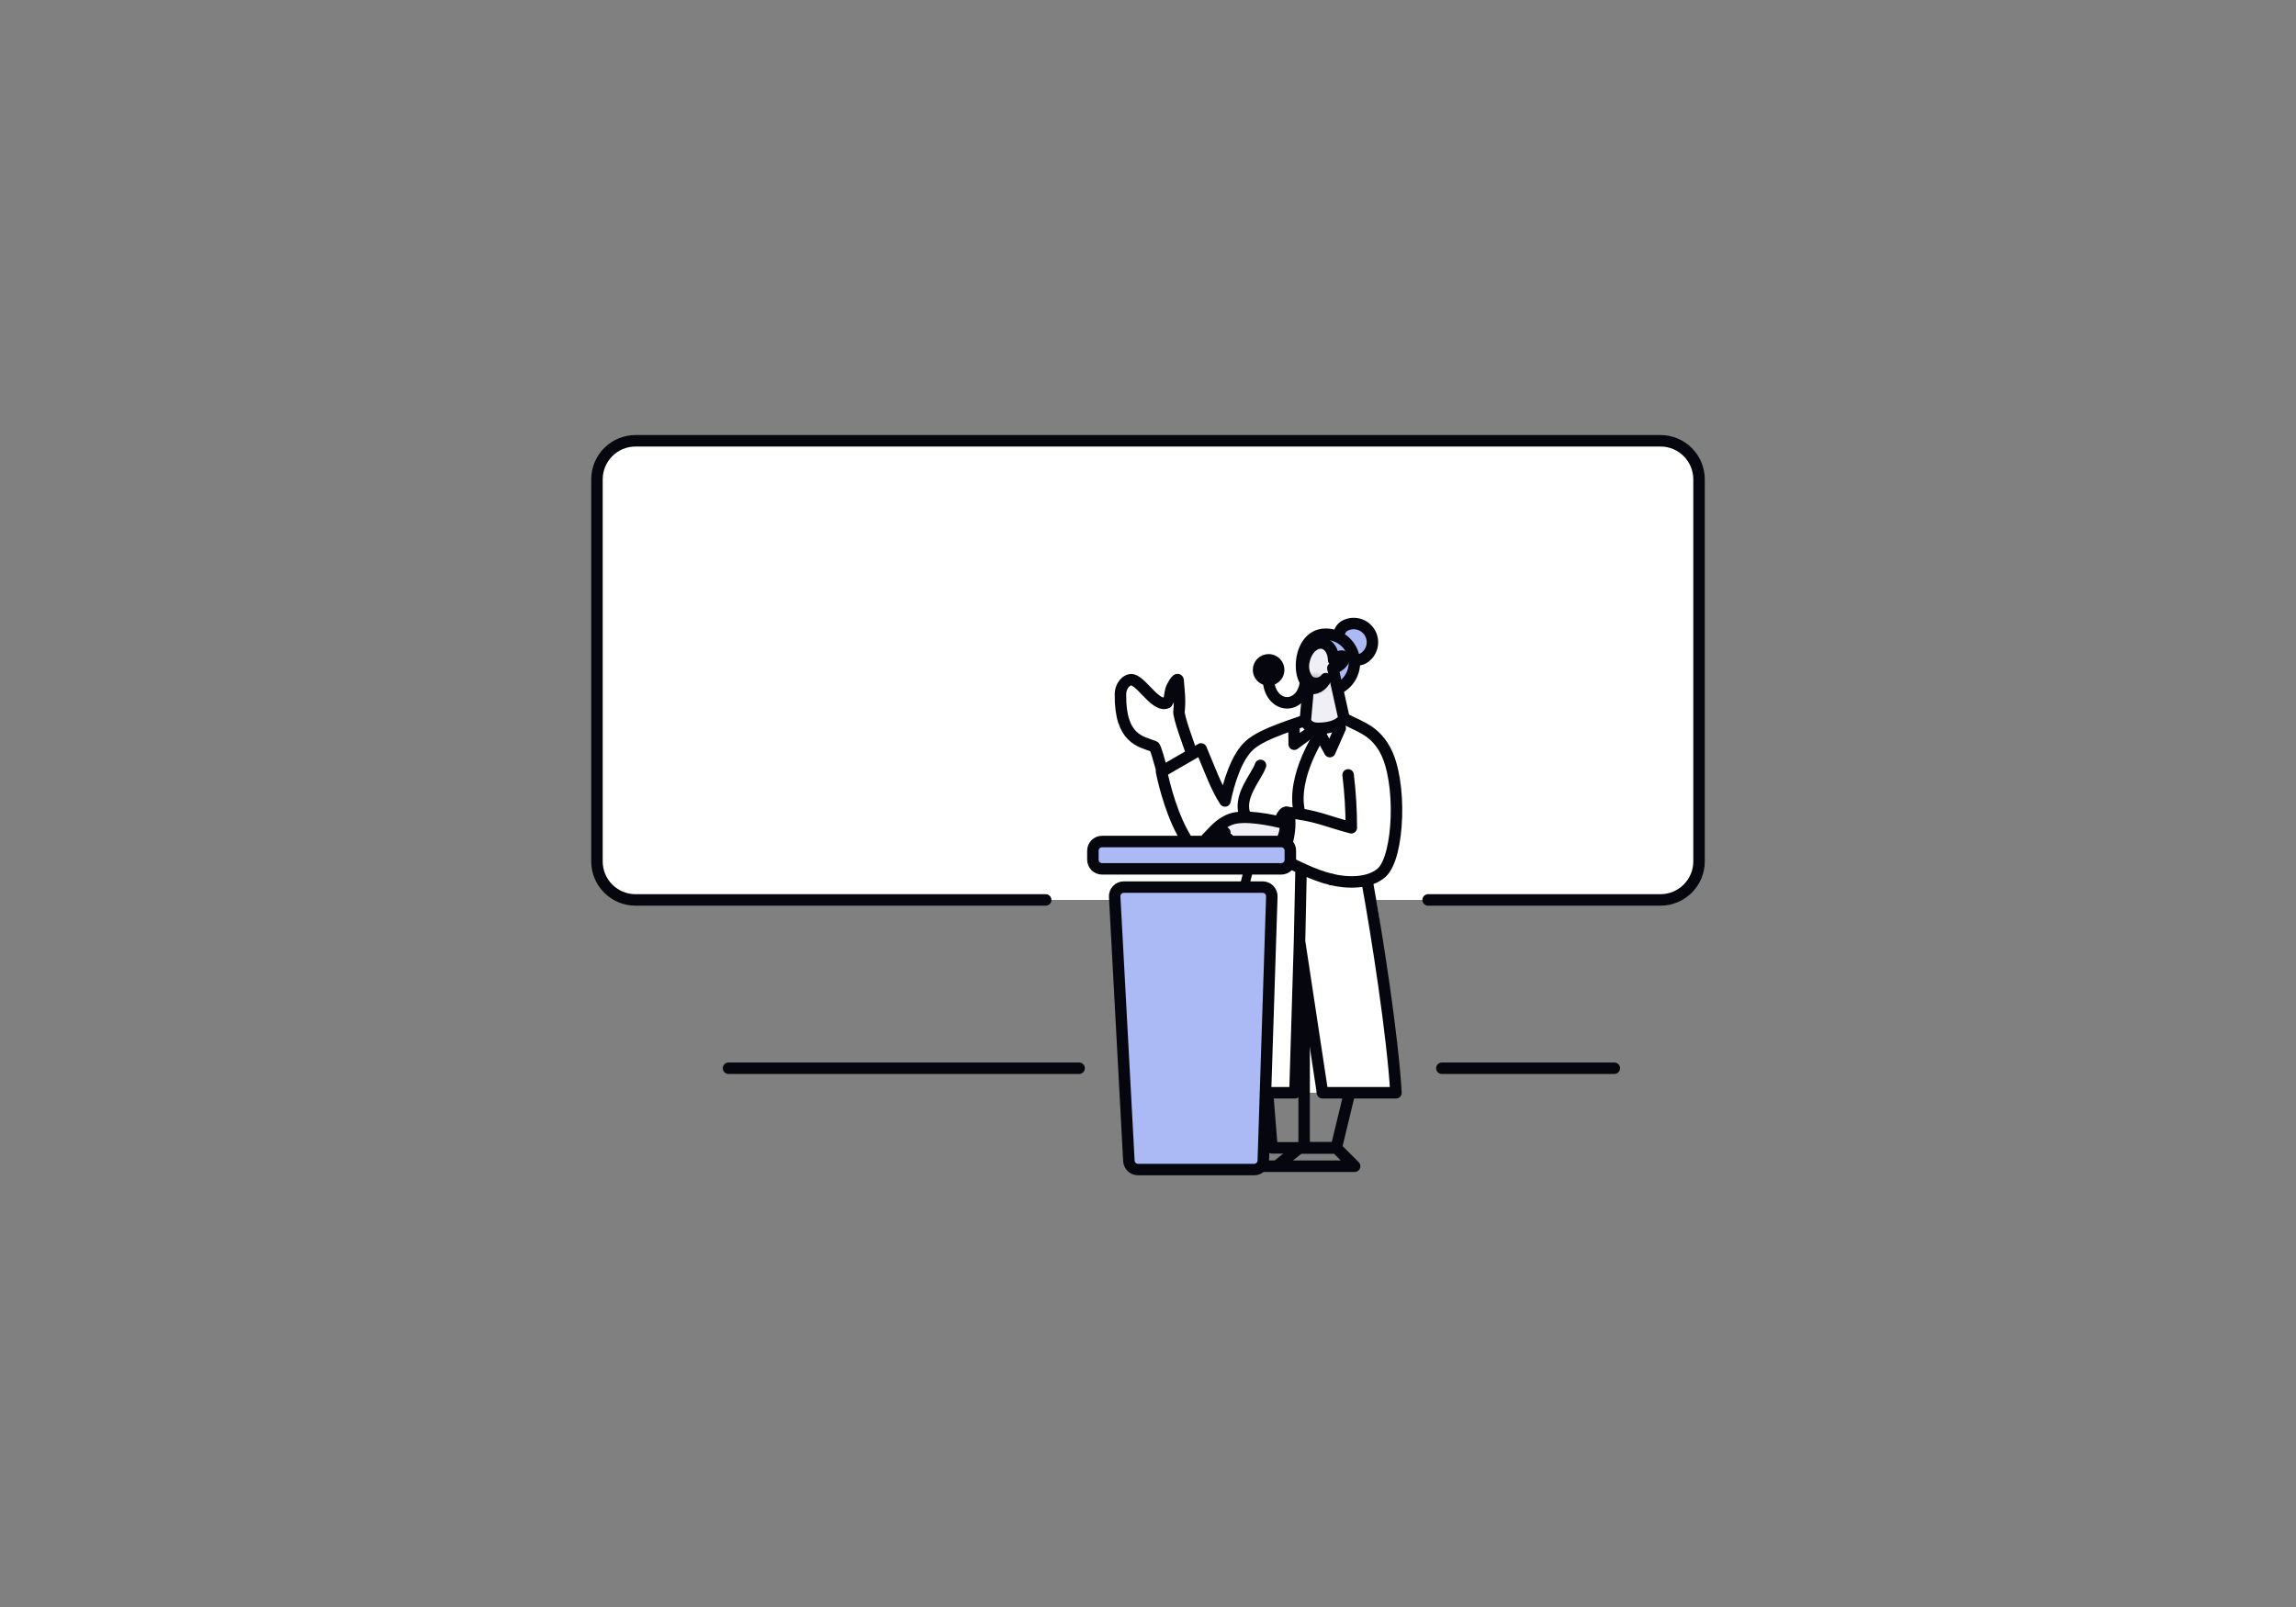 <?xml version="1.0" encoding="UTF-8"?>
<svg xmlns="http://www.w3.org/2000/svg" width="200" height="140" viewBox="0 0 200 140" fill="none">
  <rect x="0" y="0" width="200" height="140" fill="#808080" stroke="none"/>
  <g clip-path="url(#clip0_1559_37947)">
    <rect x="52" y="38.401" width="96" height="40" rx="3.36" fill="white"></rect>
    <path d="M124.4 78.401H144.64C146.496 78.401 148 76.897 148 75.041V41.761C148 39.905 146.496 38.401 144.64 38.401H55.36C53.504 38.401 52 39.905 52 41.761V75.041C52 76.897 53.504 78.401 55.36 78.401H91.088" stroke="#06070E" stroke-linecap="round"></path>
    <path d="M110.369 78.401C109.538 83.832 109.011 89.476 108.8 95.201H121.6C121.319 89.472 120.746 83.834 119.893 78.401H110.369Z" fill="white"></path>
    <path d="M110.369 78.401C109.538 83.056 109.011 90.293 108.8 95.201H112.8M119.093 76.801C119.946 81.458 121.319 90.29 121.6 95.201H115.2" stroke="#06070E" stroke-linecap="round" stroke-linejoin="round"></path>
    <path d="M115.2 63.601C115.2 63.601 112.4 67.601 113.2 70.801M112.8 95.201L113.2 82.001M113.2 82.001L115.2 95.201M113.2 82.001C113.2 82.001 113.272 78.383 113.336 75.601" stroke="#06070E"></path>
    <path d="M112.717 63.451L112.736 64.836L114.697 63.397L115.84 65.48L116.745 63.431" stroke="#06070E" stroke-linecap="round" stroke-linejoin="round"></path>
    <path d="M110 74.401C103.974 78.993 101.66 69.504 101.179 67.233L104.622 65.246C105.295 66.799 105.915 68.587 106.707 69.778C107.021 68.236 107.688 65.947 108.868 64.907C110.082 63.838 112.846 63.096 114.838 62.351H116.648C118.253 63.311 119.595 63.428 120.641 65.31C122.154 68.039 121.882 74.642 120.36 76.018C119.295 76.98 117.378 76.961 115.993 76.621" stroke="#06070E" stroke-linecap="round" stroke-linejoin="round"></path>
    <path d="M109.801 66.679C109.458 67.694 107.738 69.462 108.493 71.102" stroke="#06070E" stroke-linecap="round" stroke-linejoin="round"></path>
    <path d="M111.671 72.719C111.717 72.46 111.775 72.221 111.839 72.01C111.826 72.23 111.797 72.474 111.751 72.734C111.704 72.993 111.646 73.232 111.582 73.443C111.596 73.223 111.624 72.979 111.671 72.719ZM112.208 71.213C112.208 71.213 112.205 71.216 112.201 71.219C112.205 71.214 112.208 71.213 112.208 71.213ZM111.775 71.143C111.772 71.138 111.77 71.135 111.771 71.135C111.771 71.134 111.772 71.137 111.775 71.143ZM111.214 74.24C111.214 74.239 111.216 74.237 111.221 74.234C111.216 74.238 111.214 74.24 111.214 74.24ZM111.646 74.31C111.649 74.315 111.651 74.318 111.651 74.318C111.651 74.318 111.649 74.316 111.646 74.31Z" fill="#ABB9F4" stroke="#06070E"></path>
    <path d="M111.179 72.631C111.372 71.551 111.768 70.717 112.061 70.77C112.355 70.823 112.437 71.741 112.243 72.822C112.049 73.902 111.654 74.735 111.36 74.683C111.066 74.63 110.985 73.712 111.179 72.631Z" stroke="#06070E" stroke-linecap="round" stroke-linejoin="round"></path>
    <path d="M107.21 71.406C106.192 71.858 105.653 72.792 105.24 73.258C104.846 73.703 104.602 74.298 105.012 74.262C104.825 74.55 104.794 74.761 104.94 74.876C104.978 74.905 105.026 74.92 105.074 74.918C104.873 75.211 105.067 75.419 105.314 75.481C105.275 75.535 105.252 75.599 105.251 75.666C105.249 75.733 105.268 75.798 105.305 75.854C105.342 75.909 105.396 75.952 105.458 75.978C105.521 76.002 105.59 76.008 105.656 75.993C105.997 75.879 107.036 74.931 107.399 74.694C108.402 74.041 110.213 74.092 111.402 74.209C111.788 73.484 111.993 72.679 112 71.861C110.775 71.477 108.381 70.886 107.21 71.406Z" fill="#EFEFF5"></path>
    <path d="M107.21 71.371C106.192 71.748 105.653 72.527 105.24 72.915C104.846 73.286 104.602 73.782 105.012 73.752C104.825 73.992 104.794 74.168 104.94 74.263C104.978 74.287 105.026 74.3 105.074 74.299C104.873 74.543 105.067 74.716 105.314 74.768C105.275 74.813 105.252 74.866 105.251 74.922C105.249 74.977 105.268 75.032 105.305 75.078C105.342 75.125 105.396 75.16 105.458 75.181C105.521 75.202 105.59 75.207 105.656 75.195C105.997 75.1 107.036 74.309 107.399 74.112C108.402 73.568 110.213 73.61 111.402 73.708C111.788 73.104 111.993 72.433 112 71.751C110.775 71.431 108.381 70.938 107.21 71.371Z" stroke="#06070E" stroke-linecap="round" stroke-linejoin="round"></path>
    <path d="M106.969 73.071C106.443 73.228 105.207 74.729 104.782 75.224" stroke="#06070E" stroke-linecap="round" stroke-linejoin="round"></path>
    <path d="M106.692 72.529C106.246 72.662 105.418 73.672 104.715 74.496" stroke="#06070E" stroke-linecap="round" stroke-linejoin="round"></path>
    <path d="M111.36 74.684C112.862 75.413 114.389 76.241 115.992 76.621" stroke="#06070E" stroke-linecap="round" stroke-linejoin="round"></path>
    <path d="M112.061 70.77C114.645 71.019 115.551 71.553 117.71 72.113C117.71 70.573 117.617 69.034 117.432 67.506" stroke="#06070E" stroke-linecap="round" stroke-linejoin="round"></path>
    <path d="M101.185 67.009C101.021 66.441 100.664 65.082 100.533 65.033C99.392 64.604 97.555 64.417 97.601 60.481C97.601 59.681 98.264 59.002 98.801 59.281C99.679 59.72 100.783 61.656 101.659 61.215C102.034 60.538 101.769 61.077 102.001 60.081C102.071 59.818 102.557 58.985 102.621 59.254C102.705 60.307 102.801 60.881 102.705 61.938C102.579 62.296 103.689 65.273 103.819 65.632" stroke="#06070E" stroke-linecap="round" stroke-linejoin="round"></path>
    <path d="M119.328 55.13C119.22 54.945 119.077 54.783 118.906 54.653C118.736 54.523 118.541 54.428 118.334 54.374C118.127 54.319 117.911 54.306 117.699 54.335C117.487 54.364 117.282 54.434 117.097 54.542C116.319 54.995 116.51 56.773 116.51 56.773C116.51 56.773 117.961 57.814 118.74 57.361C118.925 57.253 119.087 57.11 119.217 56.939C119.347 56.769 119.442 56.574 119.496 56.367C119.551 56.16 119.564 55.944 119.535 55.732C119.506 55.52 119.436 55.315 119.328 55.13Z" fill="#ABB9F4"></path>
    <path d="M119.328 55.13C119.22 54.945 119.077 54.783 118.906 54.653C118.736 54.523 118.541 54.428 118.334 54.374C118.127 54.319 117.911 54.306 117.699 54.335C117.487 54.364 117.282 54.434 117.097 54.542C116.319 54.995 116.51 56.773 116.51 56.773C116.51 56.773 117.961 57.814 118.74 57.361C118.925 57.253 119.087 57.11 119.217 56.939C119.347 56.769 119.442 56.574 119.496 56.367C119.551 56.16 119.564 55.944 119.535 55.732C119.506 55.52 119.436 55.315 119.328 55.13Z" stroke="#06070E" stroke-linecap="round" stroke-linejoin="round"></path>
    <path d="M113.371 57.992C113.371 59.367 114.088 60.231 115.462 60.231C115.791 60.235 116.118 60.174 116.423 60.05C116.729 59.927 117.007 59.744 117.241 59.513C117.475 59.281 117.661 59.006 117.788 58.702C117.915 58.398 117.98 58.072 117.98 57.742C117.98 57.413 117.915 57.087 117.788 56.783C117.661 56.479 117.475 56.203 117.241 55.972C117.007 55.74 116.729 55.557 116.423 55.434C116.118 55.311 115.791 55.249 115.462 55.253C114.087 55.253 113.371 56.617 113.371 57.992Z" fill="#ABB9F4"></path>
    <path d="M113.371 57.992C113.371 59.367 114.088 60.231 115.462 60.231C115.791 60.235 116.118 60.174 116.423 60.05C116.729 59.927 117.007 59.744 117.241 59.513C117.475 59.281 117.661 59.006 117.788 58.702C117.915 58.398 117.98 58.072 117.98 57.742C117.98 57.413 117.915 57.087 117.788 56.783C117.661 56.479 117.475 56.203 117.241 55.972C117.007 55.74 116.729 55.557 116.423 55.434C116.118 55.311 115.791 55.249 115.462 55.253C114.087 55.253 113.371 56.617 113.371 57.992Z" stroke="#06070E" stroke-linecap="round" stroke-linejoin="round"></path>
    <path d="M117.064 57.232C116.901 57.019 116.411 57.282 116.172 57.496C116.152 56.758 115.788 56.153 115.234 56.035C114.537 55.887 113.805 56.563 113.598 57.543C113.514 57.852 113.508 58.178 113.58 58.49C113.652 58.803 113.801 59.092 114.013 59.333L113.706 62.752C113.706 62.752 113.808 63.455 114.81 63.455C116.662 63.455 117.075 62.593 117.075 62.593C116.818 61.456 116.453 59.784 116.102 58.205C116.73 58.12 117.229 57.448 117.064 57.232Z" fill="#EFEFF5"></path>
    <path d="M117.064 57.232C116.901 57.019 116.411 57.282 116.172 57.496C116.152 56.758 115.788 56.153 115.234 56.035C114.537 55.887 113.805 56.563 113.598 57.543C113.514 57.852 113.508 58.178 113.58 58.49C113.652 58.803 113.801 59.092 114.013 59.333L113.706 62.752C113.706 62.752 113.808 63.455 114.81 63.455C116.662 63.455 117.075 62.593 117.075 62.593C116.818 61.456 116.453 59.784 116.102 58.205C116.73 58.12 117.229 57.448 117.064 57.232Z" stroke="#06070E" stroke-linecap="round" stroke-linejoin="round"></path>
    <mask id="path-24-inside-1_1559_37947" fill="white">
      <path d="M115.494 59.12C115.202 59.748 114.542 60.153 113.954 59.904L114.013 59.333C114.239 59.496 114.52 59.565 114.796 59.526C115.073 59.486 115.323 59.34 115.494 59.12Z"></path>
    </mask>
    <path d="M115.494 59.12C115.202 59.748 114.542 60.153 113.954 59.904L114.013 59.333C114.239 59.496 114.52 59.565 114.796 59.526C115.073 59.486 115.323 59.34 115.494 59.12Z" fill="#ABB9F4"></path>
    <path d="M115.494 59.12L116.401 59.541L114.704 58.506L115.494 59.12ZM113.954 59.904L112.959 59.801L112.883 60.538L113.565 60.826L113.954 59.904ZM114.013 59.333L114.597 58.522L113.196 57.514L113.018 59.23L114.013 59.333ZM114.796 59.526L114.939 60.515L114.939 60.515L114.796 59.526ZM114.587 58.699C114.524 58.834 114.429 58.923 114.36 58.961C114.328 58.978 114.313 58.979 114.315 58.978C114.321 58.978 114.333 58.979 114.342 58.983L113.565 60.826C114.851 61.368 115.988 60.43 116.401 59.541L114.587 58.699ZM114.948 60.008L115.008 59.437L113.018 59.23L112.959 59.801L114.948 60.008ZM113.429 60.145C113.865 60.459 114.407 60.592 114.939 60.515L114.654 58.536C114.634 58.539 114.614 58.534 114.597 58.522L113.429 60.145ZM114.939 60.515C115.471 60.439 115.953 60.159 116.283 59.734L114.704 58.506C114.692 58.522 114.674 58.533 114.654 58.536L114.939 60.515Z" fill="#06070E" mask="url(#path-24-inside-1_1559_37947)"></path>
    <path d="M115.494 59.12C115.202 59.748 114.542 60.153 113.954 59.904L114.013 59.333C114.239 59.496 114.52 59.565 114.796 59.526C115.073 59.486 115.323 59.34 115.494 59.12Z" stroke="#06070E" stroke-linecap="round" stroke-linejoin="round"></path>
    <path d="M113.724 59.234C113.724 60.336 113.003 61.229 112.115 61.229C111.226 61.229 110.507 60.336 110.507 59.234" stroke="#06070E" stroke-linecap="round" stroke-linejoin="round"></path>
    <path d="M110.715 58.046L110.715 58.046C110.654 58.005 110.581 57.983 110.507 57.982L110.715 58.046ZM110.715 58.046C110.777 58.087 110.825 58.146 110.854 58.215C110.882 58.283 110.89 58.359 110.875 58.432L110.875 58.432M110.715 58.046L110.875 58.432M110.875 58.432C110.861 58.505 110.825 58.572 110.772 58.624L110.772 58.624M110.875 58.432L110.772 58.624M110.772 58.624C110.72 58.677 110.653 58.712 110.58 58.727L110.58 58.727M110.772 58.624L110.58 58.727M110.58 58.727C110.507 58.742 110.431 58.734 110.363 58.706C110.294 58.677 110.235 58.629 110.194 58.567L110.194 58.567M110.58 58.727L110.194 58.567M110.194 58.567C110.153 58.505 110.131 58.433 110.131 58.358M110.194 58.567L110.131 58.358M110.131 58.358C110.131 58.259 110.17 58.163 110.241 58.093M110.131 58.358L110.241 58.093M110.241 58.093C110.311 58.022 110.407 57.983 110.507 57.982L110.241 58.093Z" fill="#ABB9F4" stroke="#06070E"></path>
    <path d="M110.507 57.482C110.68 57.482 110.849 57.534 110.993 57.63C111.137 57.726 111.25 57.863 111.316 58.023C111.382 58.183 111.399 58.359 111.366 58.529C111.332 58.699 111.248 58.855 111.126 58.978C111.003 59.1 110.847 59.184 110.677 59.217C110.508 59.251 110.331 59.234 110.171 59.167C110.011 59.101 109.875 58.989 109.778 58.845C109.682 58.701 109.631 58.532 109.631 58.358C109.631 58.126 109.723 57.903 109.887 57.739C110.052 57.575 110.274 57.483 110.507 57.482Z" stroke="#06070E" stroke-linecap="round" stroke-linejoin="round"></path>
    <path d="M63.461 93.063H94M140.618 93.063H125.6" stroke="#06070E" stroke-linecap="round" stroke-linejoin="round"></path>
    <path d="M98.335 101.134L97.098 78.125C97.073 77.667 97.438 77.282 97.897 77.282H109.986C110.438 77.282 110.8 77.656 110.786 78.108L110.043 101.117C110.03 101.548 109.676 101.891 109.244 101.891H99.134C98.709 101.891 98.358 101.558 98.335 101.134Z" fill="#ABB9F4" stroke="#06070E"></path>
    <path d="M95.2 74.894V74.112C95.2 73.671 95.558 73.312 96 73.312H111.6C112.042 73.312 112.4 73.671 112.4 74.112V74.894C112.4 75.336 112.042 75.694 111.6 75.694H96C95.558 75.694 95.2 75.336 95.2 74.894Z" fill="#ABB9F4" stroke="#06070E"></path>
    <path d="M109.6 101.601H111.2M111.2 101.601H118L116.4 100.001H113.2L111.2 101.601Z" stroke="#06070E" stroke-linejoin="round"></path>
    <path d="M117.6 95.023L116.4 100.001H113.6M113.6 100.001V85.601M113.6 100.001H110.8L110.4 95.023" stroke="#06070E" stroke-linejoin="round"></path>
    <path d="M108.8 75.601L108.4 77.201" stroke="#06070E" stroke-width="0.8" stroke-linejoin="round"></path>
  </g>
  <defs>
    <clipPath id="clip0_1559_37947">
      <rect width="97.6" height="64.8" fill="white" transform="translate(51.2 37.6)"></rect>
    </clipPath>
  </defs>
</svg>
